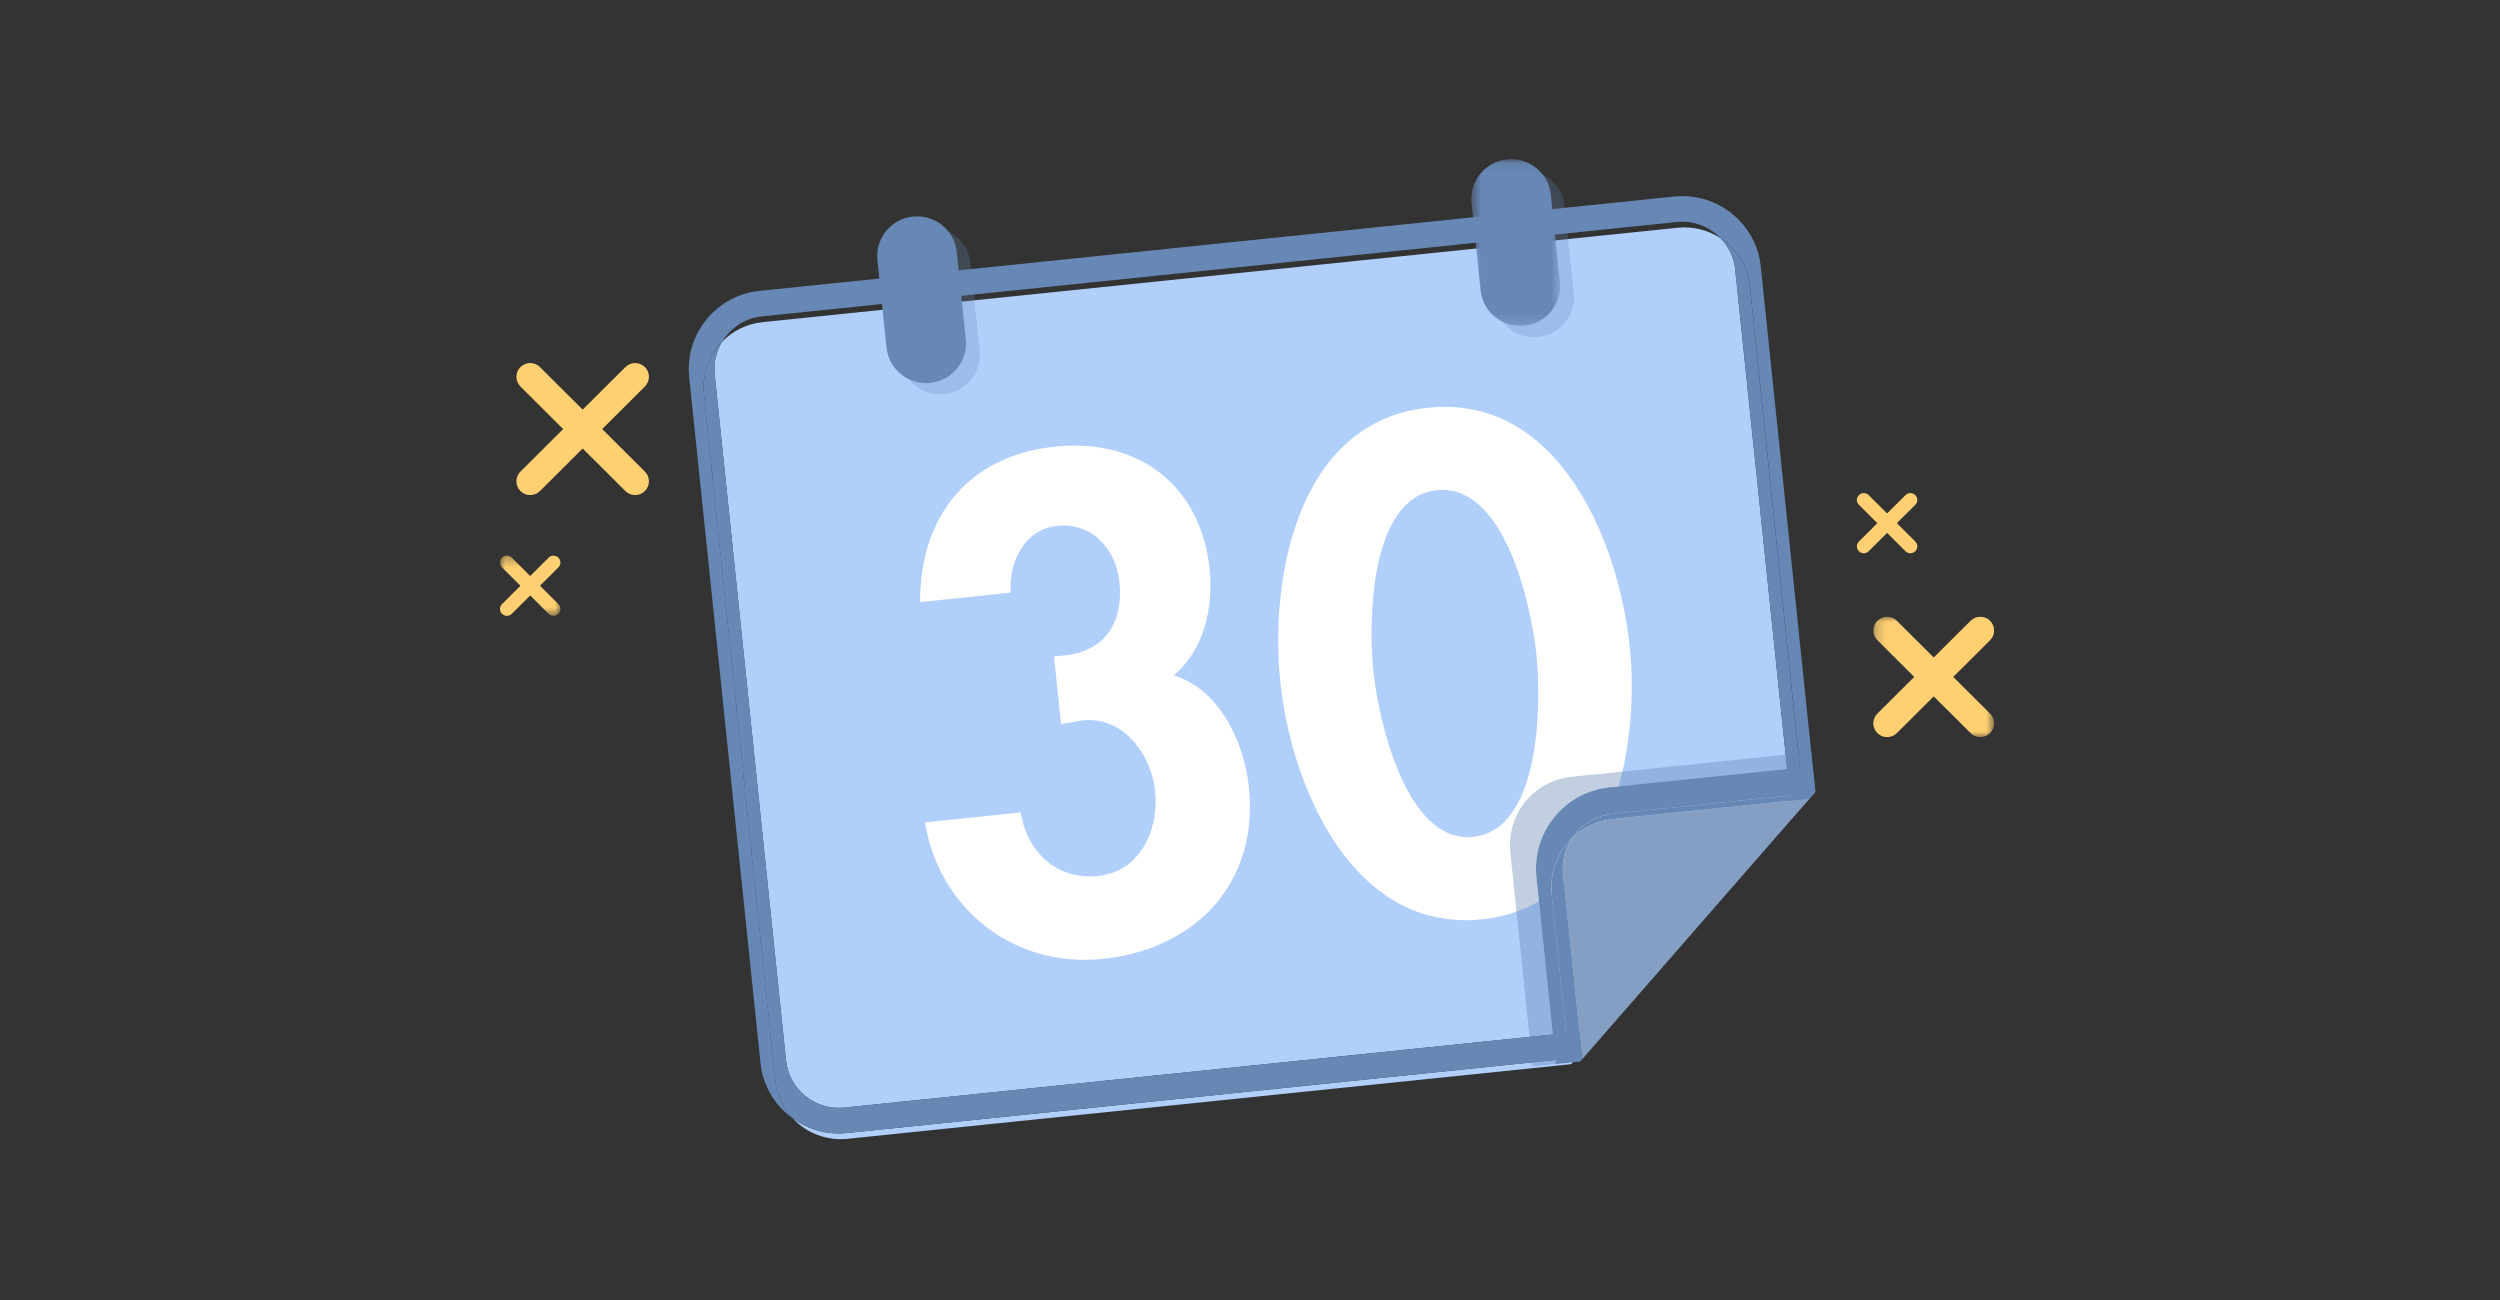 <?xml version="1.0" encoding="UTF-8"?>
<svg version="1.1" viewBox="0 0 250 130" xmlns="http://www.w3.org/2000/svg" xmlns:xlink="http://www.w3.org/1999/xlink">
<rect x="0" y="0" width="250" height="130" fill="#333333" stroke="none"/>
<title>Artboard Copy 2</title>
<desc>Created with Sketch.</desc>
<defs>
<polygon id="c" points="12.294 0.009 12.294 12.043 0.212 12.043 0.212 0.009"/>
<polygon id="b" points="0 6.334 0 0.316 6.041 0.316 6.041 6.334 2.1803e-16 6.334"/>
<polygon id="a" points="0.504 0.083 9.388 0.083 9.388 16.759 0.504 16.759"/>
</defs>
<g fill="none" fill-rule="evenodd">
<g transform="translate(50 15)">
<path d="m122.07 8.834c-1.23-0.813-2.74-1.222-4.322-1.058l-91.487 9.438c-1.61 0.165-3.023 0.898-4.065 1.975-0.568 0.946-0.852 2.073-0.729 3.251l7.133 68.603c0.301 2.899 2.91 5.024 5.827 4.714l75.808-7.821 18.985-21.16-5.705-54.865c-0.125-1.205-0.664-2.26-1.445-3.077" fill="#B0CFFB"/>
<path d="m34.696 98.304c-0.274 0.028-0.547 0.042-0.816 0.042-1.687 0-3.271-0.544-4.572-1.473 1.359 1.421 3.337 2.227 5.448 2.008l72.363-7.465 0.578-0.643-73 7.531z" fill="#B0CFFB"/>
<path d="m117.43 4.652-91.487 9.437c-4.321 0.447-7.471 4.311-7.025 8.614l7.133 68.603c0.242 2.324 1.486 4.303 3.259 5.567-0.972-1.016-1.632-2.344-1.788-3.847l-7.132-68.603c-0.209-2.004 0.512-3.888 1.814-5.233 0.83-1.382 2.276-2.375 4.004-2.554l91.487-9.438c0.185-0.02 0.368-0.028 0.551-0.028 1.492 0 2.853 0.642 3.831 1.665 1.585 1.048 2.704 2.767 2.915 4.797l5.391 51.856 1.156-1.288-0.026-0.273-5.436-52.278c-0.448-4.303-4.331-7.445-8.647-6.996" fill="#6787B5"/>
<path d="m28.605 91.043-7.133-68.603c-0.123-1.178 0.161-2.304 0.729-3.251-1.301 1.346-2.022 3.23-1.814 5.233l7.132 68.603c0.156 1.504 0.816 2.832 1.789 3.847 1.301 0.929 2.885 1.473 4.572 1.473 0.27 0 0.542-0.015 0.816-0.042l73-7.531 2.544-2.836-75.808 7.822c-2.917 0.309-5.526-1.816-5.827-4.715" fill="#6787B5"/>
<path d="m122.07 8.834c0.78 0.818 1.32 1.872 1.445 3.077l5.705 54.865 1.156-1.29-5.391-51.856c-0.212-2.03-1.331-3.749-2.915-4.797" fill="#6787B5"/>
<g transform="translate(137.12 46.667)">
<mask id="f" fill="white">
<use xlink:href="#c"/>
</mask>
<path d="m10.914 12.043c-0.353 0-0.707-0.134-0.976-0.402l-9.321-9.285c-0.539-0.537-0.539-1.408 0-1.944 0.539-0.537 1.413-0.537 1.952 0l9.322 9.284c0.538 0.537 0.538 1.408 0 1.945-0.27 0.269-0.623 0.402-0.976 0.402" fill="#FFD071" mask="url(#f)"/>
</g>
<path d="m138.71 58.71c-0.353 0-0.707-0.134-0.976-0.402-0.538-0.537-0.538-1.408 0-1.945l9.322-9.284c0.539-0.537 1.413-0.537 1.952 0 0.539 0.536 0.539 1.407 0 1.944l-9.321 9.285c-0.27 0.269-0.623 0.402-0.976 0.402" fill="#FFD071"/>
<g transform="translate(0 40.25)">
<mask id="e" fill="white">
<use xlink:href="#b"/>
</mask>
<path d="m5.351 6.334c-0.177 0-0.353-0.067-0.488-0.202l-4.661-4.642c-0.27-0.269-0.27-0.704 0-0.973 0.27-0.269 0.707-0.269 0.976 0l4.66 4.643c0.27 0.269 0.27 0.703 0 0.972-0.134 0.135-0.311 0.202-0.488 0.202" fill="#FFD071" mask="url(#e)"/>
</g>
<path d="m0.69 46.584c-0.177 0-0.353-0.067-0.488-0.202-0.27-0.269-0.27-0.703 0-0.972l4.66-4.643c0.27-0.269 0.707-0.269 0.976 0 0.27 0.269 0.27 0.704 0 0.973l-4.661 4.642c-0.134 0.135-0.311 0.202-0.488 0.202" fill="#FFD071"/>
<path d="m13.513 34.507c-0.353 0-0.707-0.134-0.976-0.402l-10.492-10.452c-0.539-0.537-0.539-1.407 0-1.944 0.539-0.537 1.413-0.537 1.952 0l10.493 10.451c0.538 0.537 0.538 1.408 0 1.945-0.27 0.269-0.623 0.402-0.976 0.402" fill="#FFD071"/>
<path d="m3.02 34.507c-0.353 0-0.707-0.134-0.976-0.402-0.538-0.537-0.538-1.408 0-1.945l10.493-10.451c0.539-0.537 1.413-0.537 1.952 0s0.539 1.407 0 1.944l-10.492 10.452c-0.27 0.269-0.623 0.402-0.976 0.402" fill="#FFD071"/>
<path d="m141.04 40.326c-0.177 0-0.353-0.067-0.488-0.202l-4.661-4.642c-0.27-0.269-0.27-0.704 0-0.973 0.27-0.269 0.707-0.269 0.976 0l4.66 4.643c0.27 0.269 0.27 0.703 0 0.972-0.134 0.135-0.311 0.202-0.488 0.202" fill="#FFD071"/>
<path d="m136.38 40.326c-0.177 0-0.353-0.067-0.488-0.202-0.27-0.269-0.27-0.703 0-0.972l4.66-4.643c0.27-0.269 0.707-0.269 0.976 0 0.27 0.269 0.27 0.704 0 0.973l-4.661 4.642c-0.134 0.135-0.311 0.202-0.488 0.202" fill="#FFD071"/>
<g transform="translate(41.411 25.583)" fill="#fff">
<path d="m0.601 19.623c-0.04-8.464 4.739-14.63 13.473-15.541 8.408-0.877 14.599 3.883 15.479 12.26 0.393 3.736-0.525 8.068-3.594 10.602 4.667 1.468 7.054 6.756 7.52 11.202 1.003 9.536-5.294 16.186-14.609 17.158-8.928 0.931-16.354-5.002-17.786-13.648l9.574-0.999c0.6 3.847 3.526 6.798 7.731 6.36 4.27-0.446 6.114-4.678 5.715-8.479-0.407-3.866-3.434-7.784-7.67-7.017l-1.734 0.312-0.711-6.766 1.035-0.107c4.076-0.425 5.932-3.291 5.505-7.35-0.339-3.221-2.656-5.978-6.213-5.606-3.364 0.351-4.842 3.698-4.66 6.675l-9.056 0.945z"/>
<path d="m45.926 26.555c0.509 4.832 3.252 17.249 9.98 16.548 6.792-0.71 6.83-13.416 6.321-18.248-0.515-4.897-3.174-17.128-9.966-16.419-6.728 0.702-6.85 13.223-6.335 18.12m25.631-2.544c1.091 10.374-1.845 25.988-14.784 27.339-12.937 1.349-19.057-13.32-20.148-23.695-1.099-10.439 1.702-26.103 14.768-27.467 13.067-1.363 19.065 13.384 20.163 23.823"/>
</g>
<path d="m107.52 68.388c-0.118 0.144-0.227 0.293-0.328 0.446 1.073-1.052 2.496-1.766 4.111-1.933l19.642-2.026 0.506-0.58-20.201 2.084c-1.472 0.151-2.797 0.864-3.73 2.008" fill="#6787B5"/>
<path d="m103.65 72.71c-0.226-2.175 0.411-4.308 1.796-6.007 1.384-1.697 3.35-2.756 5.534-2.982l20.291-2.094-0.149-1.422-23.958 2.472c-3.779 0.389-6.526 3.757-6.134 7.522l2.228 21.433 2.334-0.232-1.943-18.691z" fill="#6787B5" opacity=".406"/>
<path d="m107.19 68.834c-0.704 1.061-1.016 2.319-0.882 3.601l1.921 18.477 22.713-26.037-19.642 2.026c-1.615 0.167-3.039 0.881-4.112 1.933" fill="#859FC4"/>
<path d="m107.19 68.834c0.1-0.153 0.211-0.302 0.328-0.446 0.933-1.144 2.258-1.858 3.73-2.009l20.201-2.084 0.084-0.096-0.27-2.57-20.291 2.094c-2.185 0.226-4.149 1.284-5.533 2.982-1.385 1.698-2.024 3.831-1.796 6.007l1.943 18.69 1.334-0.133-1.751-16.844c-0.225-2.157 0.583-4.179 2.023-5.59" fill="#6787B5"/>
<path d="m108.23 90.912-1.921-18.477c-0.133-1.282 0.178-2.54 0.882-3.601-1.439 1.411-2.247 3.433-2.023 5.59l1.751 16.844 1.097-0.109 0.214-0.247z" fill="#6787B5"/>
<path d="m44.406 24.412c-2.19 0.226-4.15-1.359-4.378-3.542l-0.907-8.731c-0.226-2.183 1.365-4.133 3.556-4.361 2.191-0.226 4.15 1.36 4.378 3.543l0.907 8.73c0.226 2.183-1.365 4.135-3.556 4.361" fill="#6787B5" opacity=".254"/>
<path d="m103.82 18.692c-2.19 0.226-4.15-1.359-4.378-3.541l-0.907-8.732c-0.226-2.182 1.365-4.133 3.556-4.36 2.19-0.226 4.15 1.359 4.378 3.542l0.907 8.73c0.226 2.183-1.365 4.135-3.556 4.361" fill="#6787B5" opacity=".254"/>
<path d="m43.027 23.29c-2.191 0.226-4.15-1.359-4.378-3.541l-0.907-8.732c-0.226-2.182 1.365-4.133 3.556-4.36 2.19-0.226 4.15 1.36 4.378 3.542l0.907 8.731c0.226 2.182-1.365 4.134-3.556 4.36" fill="#6787B5"/>
<g transform="translate(96.626 .833)">
<mask id="d" fill="white">
<use xlink:href="#a"/>
</mask>
<path d="m5.811 16.738c-2.191 0.226-4.15-1.359-4.378-3.541l-0.907-8.731c-0.226-2.183 1.365-4.134 3.556-4.361 2.19-0.226 4.15 1.359 4.378 3.542l0.907 8.731c0.226 2.182-1.365 4.134-3.556 4.36" fill="#6787B5" mask="url(#d)"/>
</g>
</g>
</g>
</svg>
